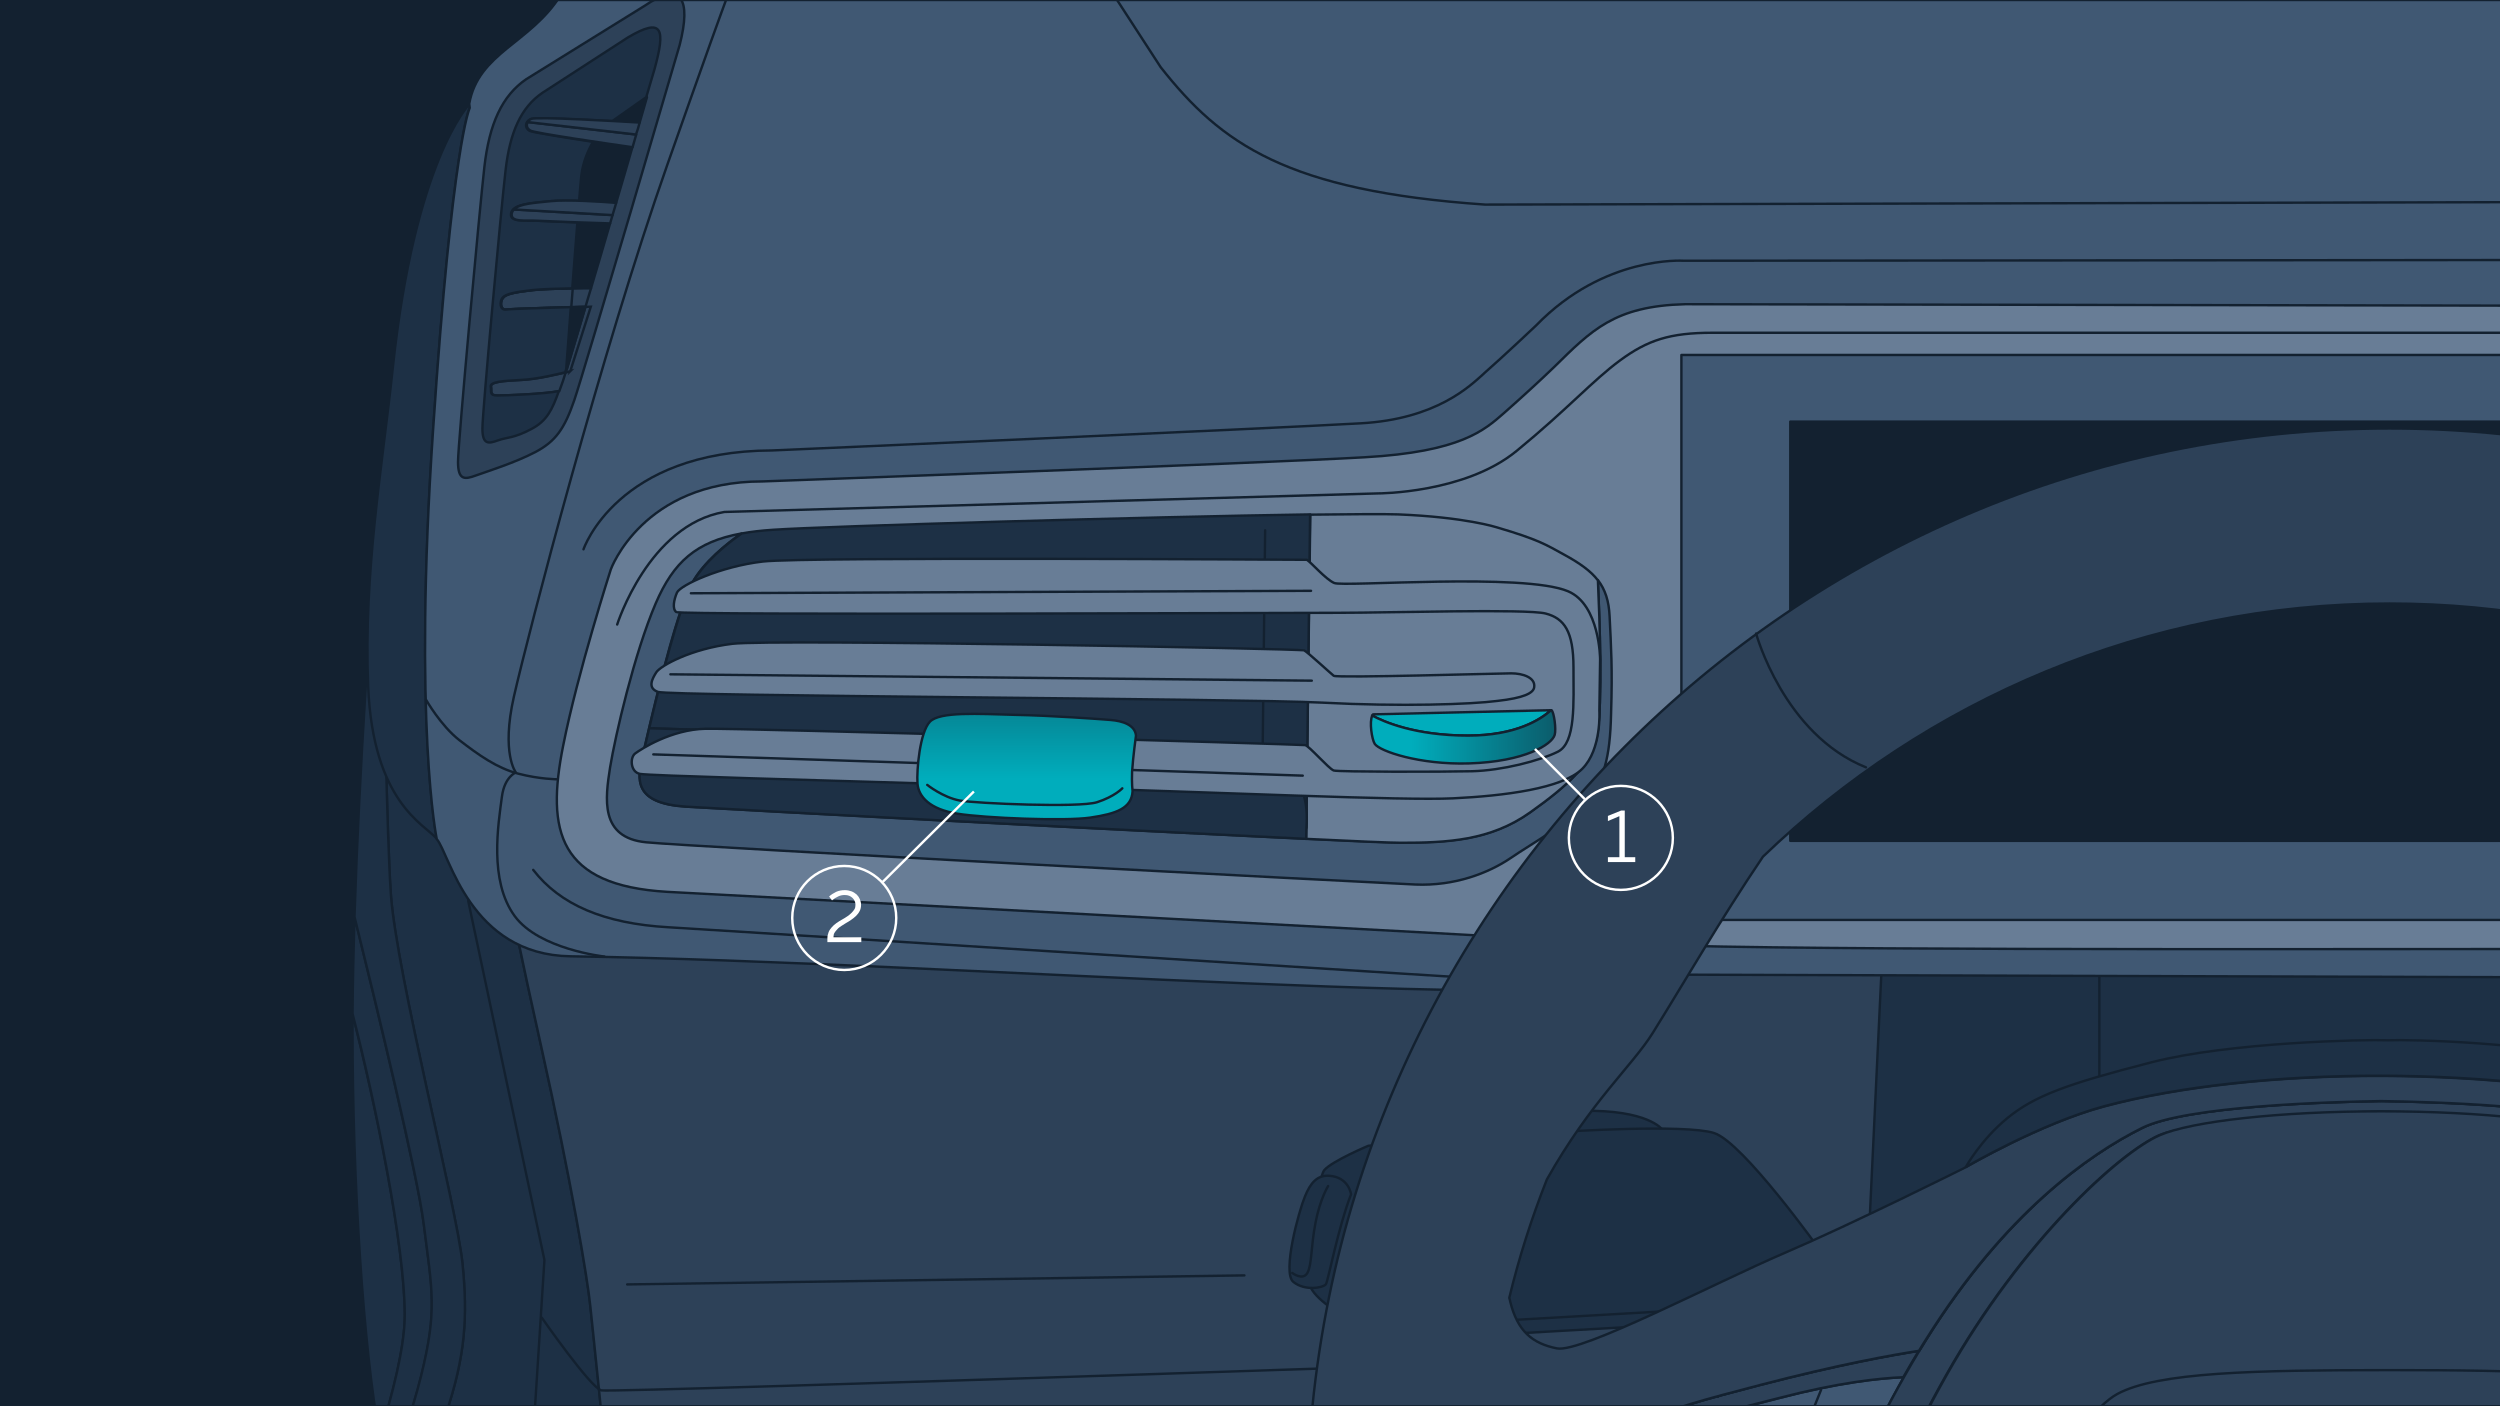 <svg version="1.1" id="Layer_2" xmlns="http://www.w3.org/2000/svg" xmlns:xlink="http://www.w3.org/1999/xlink" x="0" y="0" width="1024" height="576" style="enable-background:new 0 0 1024 576" xml:space="preserve"><rect width="100%" height="100%" fill="#808080" stroke="none"/><style>.st1,.st2{stroke:#132130;stroke-linecap:round;stroke-linejoin:round}.st1{fill:#132130;stroke-miterlimit:10}.st2{fill:#1d3045}.st2,.st3,.st4{stroke-miterlimit:10}.st3{fill:none;stroke:#132130}.st4{fill:#405873}.st4,.st5,.st6{stroke:#132130;stroke-linecap:round;stroke-linejoin:round}.st5{fill:#2d4158;stroke-miterlimit:10}.st6{fill:none}.st12,.st6,.st8{stroke-miterlimit:10}.st8{fill:#687d96;stroke:#132130;stroke-linecap:round;stroke-linejoin:round}.st12{fill:none;stroke:#fff}.st13{fill:#fff}</style><defs><path id="SVGID_1_" d="M0 0h1024.7v576H0z"/></defs><clipPath id="SVGID_2_"><use xlink:href="#SVGID_1_" style="overflow:visible"/></clipPath><g style="clip-path:url(#SVGID_2_)"><path class="st1" d="M3506.4 2623.1H-176.8l34-2797.1h3635.7z"/><path class="st2" d="m1619.3 569.1-478.5-83.3-983.9-238.7c.4 28.5 1.5 94.1 3.2 119.3 2.3 32.7 27 128.4 29.3 150.9 2.3 22.5 1.1 38.3-6.8 61.9-4.8 14.4-12.1 31.2-17 42.2 11.8 27.5 31.3 57.6 41.8 60.3 13.5 3.4 309.6-10.1 349-13.5 39.4-3.4 968.3 6.8 968.3 6.8s0 213.9 15.8 338.9c15.8 125 39.4 200.4 61.9 210.5 22.5 10.1 68.7-2.3 68.7-2.3l-51.8-653z"/><path class="st2" d="M144.4 415.3v6.3c0 63.3 4.5 131.1 11.1 166.6 5.2-16.6 10.3-36.3 10.3-49.5 0-28.9-12.3-87.6-21.4-123.4z"/><path class="st2" d="M173.6 501.5c-2.5-19.9-19.6-90.2-28.4-126.1-.4 13.7-.7 27.2-.8 39.8 9.2 35.9 21.4 94.6 21.4 123.4 0 13.2-5.1 32.8-10.3 49.5.8 4.2 1.6 8.1 2.4 11.3.4 1.5.9 3.1 1.4 4.8 4.1-10.7 9.6-25.9 13.3-40.8 6.7-27 4.4-34.8 1-61.9z"/><path class="st2" d="M189.4 517.3c-2.3-22.5-27-118.2-29.3-150.9-1.7-25.2-2.8-90.9-3.2-119.3l-4.7-1.1s-5 66.6-7 129.5c8.9 35.9 26 106.2 28.4 126.1 3.4 27 5.6 34.9-1.1 61.9-3.7 14.9-9.2 30.1-13.3 40.8 1.7 5.4 3.8 11.2 6.4 17.2 5-11 12.2-27.8 17-42.2 7.9-23.7 9.1-39.5 6.8-62zm52.4 17.7c-1.1-11.1-7.8-51.2-20-105.8-8-35.7-14.1-65.7-17.4-82.2l-10.4-.2-2.2 22.3 31.2 147-4.5 70.2-7.8 29s12.3 28.4 20.4 35.5c7.7-11.2 17.5-31.1 17.5-42.1-.1-12.5-5.7-62.6-6.8-73.7z"/><path class="st5" d="M204.4 347c3.3 16.5 9.4 46.5 17.4 82.2 12.2 54.6 18.9 94.7 20 105.8 1.1 11.1 6.7 61.2 6.7 73.5 0 11-9.8 30.9-17.5 42.1.7.6 1.3 1 1.9 1.3 15.6 6.7 289.5-16.7 374.2-18.9 84.6-2.2 699.3-24.5 815.2-11.1 49.1 5.7 105.8 21.2 123.6 61.3 17.8 40.1 23.3 218.1 31.7 235.4 8.4 17.3 28.5 2.9 28.5 2.9l93.5-11.1V379.1L204.4 347z"/><path class="st6" d="M221.9 539.7s20 28.7 24.4 29.8c4.5 1.1 458.8-14.5 458.8-14.5"/><path class="st2" d="M1194.1 584H761.8l9-189.3H1185z"/><path class="st2" d="M859.9 390.2h238.3v109.1H859.9zM177.4 175.9c7.9-117.4 15-131.9 15-131.9l-.2-1.7c0 .2-.1.4-.1.6 0 0-22.2 22.8-31.2 107.7-4.3 40.8-12 83.3-10.1 130.6 2 47.3 22.8 56.3 28.1 62.3 0 0-9.7-46.7-1.5-167.6z"/><path class="st4" d="M3645.6 243.7c-1.5-28.1-13.1-142.6-15-163.2-1.1-11.9-6.4-22.2-19.9-37.2-3.8-9.8-8.3-15.8-13.8-21-4.9-4.6-16-8.3-32.1-32.8-16.4-24.9-16.4-37.1-21.8-54.1-10.1-31.9-30.2-39.8-54.1-49.1-23.8-9.3-57.9-21.1-126.6-32.9-358.3-61.4-712.1-89.4-1111.7-104-.4.1-.6.2-.8.2 0 0-217.3-1.7-346.9-3-148.3-1.5-341.5 8.9-399.1 11.8-57.7 3-75.4 16.8-104.5 47.3-27.7 29.2-55.2 79.8-85.7 103.5S1227-68 1227-68l-.8-.2c-4.1.5-8.4.8-12.9.9-52.6 1.2-465.8 10.4-502.3 8.8-2.6-.1-5.1-.3-7.5-.5-62.1-3.1-90-32.8-119.8-56.7C550.5-142.2 515-141 515-141l-1.1-.1c-45.8 4.1-179.9 37.8-214.8 51-35.5 13.4-44.3 30.5-50.3 48s-10.7 26.7-19.2 40.2c-12.3 19.6-33.7 23.5-37.4 44.4l.2 1.7s-7.1 14.4-15 131.9c-8.2 120.9 1.5 167.6 1.5 167.6 5.3 6 13.4 47.4 54.8 48 154.6 2.3 435.4 24.8 447.4 7.5l761.9 2.3 658.8 9.3s82.8 4.2 159.3-36.3c76.6-40.5 159.9-78.1 249.6-85.6 82.4-6.9 506.2-9 788.5 9 71.3 4.6 119.3 9 175.6 22.5 40.7 9.8 53.3 15 79.6 18.8 21 3 49.7 6.4 53.3-.8 6-12 20.3-52.5 20.3-52.5s19.5-8.4 17.6-42.2z"/><path class="st6" d="M653.9 403.8c-48.9-3-376.8-23.9-380.2-24-26.2-1.5-44.3-9.2-55.3-23.5M239 225s13.6-40.3 77.3-40.5c10.1-.4 203.7-9 240.9-11.1 31.3-1.7 45.1-15.5 50.4-20.2l.3-.3c8.1-7.1 21.3-19.6 21.3-19.6 27.9-28.8 60.4-26.5 60.4-26.5l577.1-.5c25 0 48 7.1 63.7 19.1 43 32.9 52.1 38.2 94.4 41.2 55.1 3.9 459.9 7.3 653.9 7.3 73.6 0 93.5-1.4 98.8-2.3 40.2-6.4 152.6-52.5 193.3-70.1 54.2-27 110-36 188.9-38.9 25.7-.9 58.3-1.4 99.6-1.4 72.1 0 168.4-.2 306.8 2.8 203.1 4.4 322 16.3 322 16.3 56.3 5.6 100.2 18 135.1 34.3 33.2 15.5 65.3 40 88.9 59.7"/><path class="st8" d="M312.1 197.2c-48.9 0-61.9 36-61.9 36s-13.6 42.3-19.5 72.1c-7.1 35.3-1.9 57.4 42.6 60 0 0 340.2 18.1 389.8 21.1 49.5 3 251.5 2.3 412.8 2.3 41.9 0 111.8 2.7 226.2.9 23.3-.4 50.4-14.8 70.8-14.4 318.2 5.8 766.7 10.5 766.7 10.5 45.4-.2 77.4-10.1 108.1-24 30.7-13.9 124.1-61.5 172.2-81 48.1-19.5 79.4-21.5 106.7-23.3 27.3-1.8 173-8.1 386.8-1.9 234.3 6.9 379.2 4.1 458.8 22.1 79.6 18 141.1 39 141.1 39 18.4 4.8 26.7-3 27-16.5.3-13.5-4.5-69.1-4.5-69.1-1.9-20-15.6-34.9-31.5-46.5-15.9-11.6-54.8-36.2-85.9-51.3-31.2-15.1-77.8-29.6-131.9-34.1-54.1-4.4-110.3-9.6-320.5-14.1s-336.4-5.5-406.8-3c-68.9 2.5-122.6 11.9-178.9 40 0 0-147.2 63.6-199.3 71.9-53.7 8.5-696.1-7.1-758.2-9.1-49.2-1.6-62.1-5.9-106.6-41.9-11.4-9.2-20.5-16.4-50.4-17.3l-575.5-1c-29.1.7-38.5 10.8-53.8 25.8-5.6 5.4-12.9 12.1-20.6 18.9-7.8 6.8-17.5 15.8-57 18-38.7 2.3-246.8 9.9-246.8 9.9z"/><path class="st6" d="M247.6 391.8s-26.8-2.9-36.8-16.6c-10.6-14.5-6.7-37.6-5.2-49 1.1-8.1 5.7-9.8 5.7-9.8s-6.1-7.7-.8-31.1c6-26.2 35.8-141 62.9-218 24.9-70.5 45-129.1 61.6-150.1 16.5-21 48.8-30.8 48.8-30.8l91.6 141.1c24.8 31.5 51.8 50.7 132.9 56.3 0 0 1428.8-3.4 1459.2-3.4 30.4 0 82.2 2.3 164.4-64.2s186.9-164.4 229.7-191.4 101.3-46.2 175.6-41.7 362.5 32.7 488.6 50.7S3382-142 3437.7-87.3c44.3 43.5 62.3 104 80.3 164.8s34.9 109.2 39.4 154.3 3.1 108.2 3.1 108.2"/><path class="st6" d="M174.5 286.6s6 10.6 13.7 16.6c7.8 6 15.3 11.4 24.1 13.7 8.8 2.3 16.1 2.3 16.1 2.3"/><path class="st5" d="M278.4 18.4c4.8-18.8.8-26.4-14.4-16l-48.4 30c-10 6.8-15.2 18.4-17.2 36s-10.8 113.2-10.8 120.8c0 7.6 2.8 7.2 7.2 5.6 4.4-1.6 16-5.2 24.4-9.6 8.4-4.4 12-9.6 16-21.2s43.2-145.6 43.2-145.6z"/><path class="st3" d="m233.6 152 8.4-26.4s-.8 0-2.2.1c-3.5 11.8-6.5 21.6-8.1 26.9 1.2-.4 1.9-.6 1.9-.6z"/><path class="st5" d="M206 122c-1.2 1.6-1.2 5.2 1.6 4.8 2.3-.3 24.9-1 32.2-1.1.7-2.5 1.5-5 2.3-7.7-5.3 0-18 .2-23.6.8-7.3.8-11.3 1.6-12.5 3.2zm-4.8 36.4c.4 2-.8 3.6 2.8 3.6 3.1 0 19-.6 25.1-1.8.5-1.3 1-2.7 1.5-4.2.2-.7.6-1.9 1.1-3.5-3.6.9-11.7 2.8-17.7 3.1-8 .4-13.2.8-12.8 2.8z"/><path class="st3" d="M217.6 48.8c-2.4 1.2-2.4 3.6-.4 4.8 1.1.7 14.3 2.7 26 4.5 2.1-3.6 4-5.7 4-5.7l3.9-2.8c-13.1-.7-31.9-1.6-33.5-.8zm8 33.6c-8 .8-15.6 1.2-16 5.2-.4 3.6 5.6 2.5 10.4 2.8 3.2.2 10.1.4 16.8.7.3-3.2.5-6.2.7-8.8-4.6-.2-9.1-.2-11.9.1zM206 122c-1.2 1.6-1.2 5.2 1.6 4.8 1.9-.3 16.9-.7 26.4-1 .2-2.6.4-5.1.6-7.7-5.7.1-12.5.3-16.2.7-7.2.8-11.2 1.6-12.4 3.2z"/><path class="st1" d="M262 50.2c1.1-3.9 2.2-7.4 3-10.4l-13.9 9.8c4.7.3 8.7.5 10.9.6zM242.1 118c2.5-8.4 5.2-17.5 7.8-26.5-3.1-.1-8.1-.3-13.1-.4-.6 8-1.4 17.5-2.1 27 2.9-.1 5.6-.1 7.4-.1z"/><path class="st2" d="M257.1 15.4 222.2 38c-8.8 6-13.3 16.1-15.1 31.6-1.8 15.4-9.5 99.2-9.5 105.9 0 6.7 2.5 6.3 6.3 4.9 3.9-1.4 6.5-.8 13.8-4.7 6.3-3.3 8.5-7.9 11.2-15.5-6 1.2-22 1.8-25.1 1.8-3.6 0-2.4-1.6-2.8-3.6-.4-2 4.8-2.4 12.8-2.8 6-.3 14-2.2 17.7-3.1.1-.4.3-.9.4-1.3.6-7.2 1.2-16.1 1.9-25.4-9.6.3-24.5.7-26.4 1-2.8.4-2.8-3.2-1.6-4.8 1.2-1.6 5.2-2.4 12.4-3.2 3.7-.4 10.5-.6 16.2-.7.7-9.6 1.5-19.1 2.1-27-6.7-.2-13.6-.5-16.8-.7-4.8-.3-10.8.8-10.4-2.8.4-4 8-4.4 16-5.2 2.8-.3 7.3-.3 11.9-.1.4-4.9.7-8.5.9-10.3.6-5.5 2.8-10.4 4.8-13.9-11.7-1.8-24.9-3.9-26-4.5-2-1.2-2-3.6.4-4.8 1.5-.8 20.3.1 33.5.8l13.9-9.8 3.4-11.5c4.5-16.4 3.5-21.5-11-12.9z"/><path class="st1" d="M237.5 82.2c5.7.2 11.7.5 14.9.8 2.3-7.9 4.6-15.6 6.6-22.6-3.3-.5-9.3-1.3-15.8-2.3-2 3.5-4.2 8.3-4.8 13.9-.2 1.7-.5 5.4-.9 10.2zm2.3 43.4c-1.4 0-3.4.1-5.7.2-.7 9.2-1.4 18.1-1.9 25.4 1.6-5.5 4.3-14.6 7.6-25.6z"/><path class="st5" d="M216.2 50c-.8 1.2-.4 2.7 1.1 3.5 1.7 1 32.6 5.5 41.8 6.8.5-1.8 1-3.5 1.5-5.2L216.2 50z"/><path class="st5" d="M262 50.2c-8.6-.5-42.3-2.5-44.4-1.5-.7.3-1.2.8-1.5 1.3l44.4 5.1c.6-1.6 1.1-3.3 1.5-4.9zm-52.4 37.4c-.4 3.6 5.6 2.5 10.4 2.8 5.6.3 22.6.9 29.9 1.1.3-1.1.7-2.3 1-3.4l-40.4-2.3c-.5.5-.8 1.1-.9 1.8z"/><path class="st5" d="M225.6 82.4c-6.6.7-12.9 1-15.1 3.4l40.4 2.3c.5-1.7 1-3.4 1.5-5-5.8-.5-20.4-1.4-26.8-.7z"/><path class="st4" d="M659.3 252.5c-.3-6.4-1.8-11-4.8-14.9.7 16.1 2 50.1-.3 63.6-1.8 11-11.4 20.1-27.5 31.5-16.4 11.6-34.2 12.4-52.9 12.4-18.8 0-271.4-13.4-292.8-14.7-21.4-1.3-20.1-11.1-17.8-20.8 2.3-9.7 13.1-58 20.4-71 4.7-8.4 13.9-15.8 20.1-20.1-18.6 3.4-27.8 11.7-35.1 28.6-8.8 20.5-16.6 54.4-18.7 67.2-2 12.8-4.3 28.8 14.7 30.7 19 1.9 298.9 16.6 315.1 17.3 16.1.7 30-4.7 39-10.8 9-6.2 25.6-15.2 31.8-23.8 6.2-8.6 9-16.6 9.4-35.4.6-18.9 0-27.2-.6-39.8z"/><path class="st8" d="M654.5 237.7c-2.9-3.8-7.4-7-13.8-10.5-7.5-4.1-10.3-6.1-27.6-11.2 0 0-13-4.2-40.4-5.3-5.7-.2-18.7-.1-36 .1L535 343.6c20.4 1 34.9 1.6 38.8 1.6 18.8 0 36.6-.8 52.9-12.4 16.1-11.4 25.6-20.5 27.5-31.5 2.3-13.6 1-47.5.3-63.6z"/><path class="st2" d="m535.1 339.1 1.5-128.4c-66.9 1-198 4.8-220 6.3-4.7.3-9 .8-12.8 1.5-6.2 4.3-15.3 11.7-20.1 20.1-5.7 10.2-13.5 41.7-17.8 59.7 30.2.9 239.2 7.4 251.3 13 7 3.3 13.9 18.1 17.9 27.8z"/><path class="st2" d="M517.2 311.3c-12.1-5.6-221.1-12.1-251.3-13-1.2 5.1-2.1 9.1-2.7 11.3-2.3 9.7-3.7 19.4 17.8 20.8 16.9 1.1 177.6 9.6 254 13.2l.1-4.5c1.7-22.4-10.9-24.5-17.9-27.8z"/><path class="st6" d="m518.2 217.2-1 88.8"/><path class="st8" d="M535.3 229.3s-205.4-1.3-222.8.7c-17.4 2-33.8 9.7-35.2 12.7-1.3 3-2 6.7-.3 8 1.7 1.3 251.6.3 271.7.3 20.1 0 76.7-1.7 84.4.3 7.7 2 11.4 7.4 11.4 22.1 0 14.7 1 30.8-6.4 34.5-7.4 3.7-22.8 7.7-35.2 8-12.4.3-54.6.3-56.6-.3-2-.7-10.1-10.1-11.7-10.4-1.7-.3-231.5-7-245.6-6.7-14.1.3-26.5 8.4-28.8 10.1-2.3 1.7-2 7.7 2 8.4 4 .7 63.3 2.3 153.1 5s159.1 6 179.9 5c20.8-1 44.9-4 52.9-12.1 8-8 7-23.8 7-23.8l.3-21.1s-.1-22.3-13.1-27.8c-18.1-7.7-92.1-1.7-95.8-3.4-3.5-1.5-9.5-8.5-11.2-9.5z"/><path class="st6" d="m267.6 309 266 8.7M283 243l254-1"/><path class="st8" d="M628.4 281.5c.6-4-4.7-5.7-9.4-5.7s-71.4 2-72.7 1c-1.3-1-10.7-9.7-12.1-10.4-1.3-.7-217.4-4.7-234.2-2.7-16.8 2-29.5 9-31.2 11.7-1.7 2.7-3.7 6.4.7 8 4.4 1.7 239.9 2.7 272.1 4.4 32.2 1.7 61 .7 71.7-.7 10.8-1.2 14.8-3.2 15.1-5.6z"/><path class="st6" d="m274.6 276.2 262.7 2.6"/><path d="m635.3 290.9-72.9 1.7c-.1.1-.2.3-.4.5 4.6 2.5 17.5 8.2 39.2 8.2 19.8 0 29.9-6.6 34.1-10.4z" style="fill:#00adbc;stroke:#132130;stroke-linecap:round;stroke-linejoin:round;stroke-miterlimit:10"/><linearGradient id="SVGID_3_" gradientUnits="userSpaceOnUse" x1="578.121" y1="301.82" x2="680.069" y2="301.82"><stop offset="0" style="stop-color:#00adbc"/><stop offset="1" style="stop-color:#132130"/></linearGradient><path d="M635.3 290.9c-4.2 3.8-14.3 10.4-34 10.4-21.7 0-34.6-5.7-39.2-8.2-1.3 2.5-.2 9.7 1 11.6 2 3 18.4 8.6 38.5 8 23.1-.7 34.1-7.8 35.2-11.7.7-2.3-.3-9.4-1.3-10.1h-.2z" style="fill:url(#SVGID_3_);stroke:#132130;stroke-linecap:round;stroke-linejoin:round;stroke-miterlimit:10"/><linearGradient id="SVGID_4_" gradientUnits="userSpaceOnUse" x1="420.475" y1="318.855" x2="420.475" y2="219.458"><stop offset="0" style="stop-color:#00adbc"/><stop offset="1" style="stop-color:#132130"/></linearGradient><path d="M463.9 324.1s-.4-3.3-.2-8c.4-6.2 1.6-14.8 1.6-14.8-.4-4.4-5.5-6-10.4-6.4-4.9-.4-24.2-1.8-39.2-2.1-15-.4-30.8-1.4-34.8 2.8-4.1 4.2-5.5 19.8-5.1 25.3.4 5.5 5.1 10.6 16.4 12.4 11.3 1.8 44 3.1 54.3 1.6 11-1.6 17-3.9 17.4-10.8z" style="fill:url(#SVGID_4_);stroke:#132130;stroke-linecap:round;stroke-linejoin:round;stroke-miterlimit:10"/><path class="st6" d="M379.8 321.5s6.4 5.1 13.3 6.4c6.9 1.2 49 3 56.2.7 7.2-2.3 10.4-5.7 10.4-5.7m1194.1-117.7-264-3.8c-22.7 0-43.9-14.4-43.9-14.4l-49.2-38.6c-14.4-10.6-25.7-12.1-37.1-12.1H701.4c-17.4 0-26.5 3-37.8 11.3-11.3 8.3-21.2 19.7-42.4 37.1-21.2 17.4-56.7 17.4-56.7 17.4l-267.8 7.6c-31 5.3-43.9 46.1-43.9 46.1"/><path class="st4" d="M688.7 145.4h580.1v231.4H688.7z"/><path class="st1" d="M733.3 172.7h489.4v171.7H733.3z"/><path class="st2" d="M680.8 462.6s-5.7-8.1-32.7-7.6c-27 .5-43.6 5.7-43.6 5.7l2.4 9.5 73.9-7.6z"/><path class="st2" d="M745.7 512.4s-31.7-44.5-43.6-48.3c-11.8-3.8-62.5-.5-62.5-.5l-79.1 5.7s-14.7 6.2-18 9.9c-3.3 3.8-6.2 40.3-6.2 45.9 0 5.7 12.8 13.3 15.2 14.7 2.4 1.4 72.5 6.2 72.5 6.2l49.3-2.8 72.4-30.8z"/><path class="st6" d="m610.2 541.2 82-4.7"/><path class="st2" d="M553.4 489.2s-.9-7.1-9-7.6c-4.8-.3-7.6 2.8-9.9 8.5-2.4 5.7-9.5 31.3-4.7 35 4.7 3.8 12.3 2.4 13.3.9.9-1.3 5.1-23.6 10.3-36.8z"/><path class="st2" d="M544 485.8s-3.3 5.2-5.2 15.2c-1.9 9.9-1.4 17-3.3 20.4-1.9 3.3-6.2 0-6.2 0"/><path class="st4" d="M659.8 602.4c-15.2 18.8-36.9 60.5-35.1 63.2 1.5 2.2 82 5.5 111.5 6.6 4.4-23.6 21-68.1 43.6-108.1-9.9.4-26.7 2.2-50.8 8.5-41.2 10.8-54.1 11.1-69.2 29.8z"/><path class="st5" d="M648.7 603.4c-17.1 21.1-40.1 66.2-38.1 69.2 1.7 2.6 99.3 6 124.5 6.8.2-2.1.5-4.5 1-7.2-29.4-1.1-110-4.5-111.5-6.6-1.8-2.7 19.9-44.5 35.1-63.2 15.2-18.8 28.1-19.1 69.1-29.8 24.1-6.3 41-8.1 50.8-8.5 2.1-3.7 4.2-7.3 6.4-10.9-10.7 1.7-33 5.7-65.1 14-46.1 12.1-55.1 15.2-72.2 36.2z"/><path class="st6" d="m745.9 569.3-40.8 101.4M741 509.1s-10.9 13.1-21 31.2c-10 17.7-16.3 31.8-16.3 31.8"/><path class="st5" d="M1161.5 548.2c-32.1-51.2-66.2-75.3-88.3-86.3-17.7-8.8-74.4-10.6-96.4-10.9 0 0 0 0 0 0H974s0 0 0 0c-22 .4-78.8 2.1-96.4 10.9-22.1 11-56.2 35.1-88.3 86.3-32.2 51.2-55.3 116.4-54.3 135.5s85.9 101.1 112.4 116.4c23.5 13.6 109.6 20.6 126.5 21.9v.2s.5 0 1.5-.1c1 .1 1.5.1 1.5.1v-.2c16.9-1.3 103-8.3 126.5-21.9 26.5-15.3 111.4-97.3 112.4-116.4s-22.2-84.3-54.3-135.5zm34.1 130.5c-2 15.1-15.1 38.1-58.2 79.3-43.1 41.1-59.2 42.1-86.3 47.2-19.6 3.6-55.9 3.6-74.6 3.3 0 0 0 0 0 0h-2.4s0 0 0 0c-18.6.3-55 .4-74.6-3.3-27.1-5-43.1-6-86.3-47.2-43.1-41.1-56.2-64.2-58.2-79.3-2-15.1 11-60.2 42.1-115.4s71.2-91.3 87.3-98.3c13.3-5.8 71.3-8.9 90.8-9.8 19.5.9 77.5 3.9 90.8 9.8 16.1 7 56.2 43.1 87.3 98.3 31.3 55.2 44.3 100.3 42.3 115.4z"/><path class="st5" d="M1153.5 563.3c-31.1-55.2-71.2-91.3-87.3-98.3-13-5.7-49.1-9.8-90.8-9.8-41.7 0-77.8 4.1-90.8 9.8-16.1 7-56.2 43.1-87.3 98.3-31.1 55.2-44.1 100.3-42.1 115.4 2 15.1 15.1 38.1 58.2 79.3 43.1 41.1 59.2 42.1 86.3 47.2 20 3.7 57.6 3.6 75.8 3.3 18.2.3 55.8.5 75.8-3.3 27.1-5 43.1-6 86.3-47.2 43.1-41.1 56.2-64.2 58.2-79.3 1.8-15.1-11.2-60.2-42.3-115.4z"/><path class="st6" d="M815.4 636.3s35.3-56.3 51.8-65.3 56.3-9.8 111.8-9.8 96.1.8 113.3 11.3c17.3 10.5 52.5 64.6 52.5 64.6"/><path class="st3" d="M1302 603.4c-17.1-21.1-26.1-24.1-72.2-36.1-32.1-8.4-54.5-12.4-65.1-14-1-1.7-2.1-3.4-3.1-5-32.1-51.2-66.2-75.3-88.3-86.3-18-9-76.9-10.7-97.9-11-20.9.3-79.8 1.9-97.9 11-22.1 11-56.2 35.1-88.3 86.3-1 1.7-2.1 3.3-3.1 5-10.7 1.7-33 5.7-65.1 14-46.2 12-55.2 15-72.2 36.1-14.9 18.4-34.3 55-37.7 66.1.2 1.2.3 2.3.5 3.5 10 2.6 99.6 5.7 123.6 6.5-.1 1.6-.2 3-.1 4.2 1 19.1 85.9 101.1 112.4 116.4 24.3 14 115.3 21 128 22 12.6-.9 103.7-8 128-22 26.5-15.3 111.4-97.3 112.4-116.4.1-1.2 0-2.6-.1-4.2 25.2-.8 122.8-4.2 124.5-6.8 1.8-3.1-21.3-48.2-38.3-69.3z"/><path class="st5" d="M978.8 175.5c-244.9 0-443.5 199.7-443.5 446 0 135.9 62.2 248.3 157.6 330.1 23.1 19.9 80.8 50.4 111.3 53.1 67.2 6 338.6 9 381.3-9 32.3-13.6 52.2-22.5 75.3-42.1 96.1-81.8 161.5-195.6 161.5-332.1 0-246.3-198.5-446-443.5-446zm244.7 164.4c21.8 30.8 37.3 58.5 52.8 83.3 10.6 17 35.5 36.5 58.2 90.5-.4 6.7-1.2 14.2-2.5 19.5-3 12-9 17.1-19.1 19.1-10 2-65.2-27.1-93.3-39.1-28.1-12-74.2-35.1-74.2-35.1s-20.1-16-48.6-23.4c-72.1-18.8-173.4-18-234.9-1.5-26.2 7-56.7 24.9-56.7 24.9S759 501.2 731 513.2c-28.1 12-83.3 41.1-93.3 39.1s-16.1-7-19.1-19.1c-.1-.5-.2-1-.4-1.6 4-16.6 9.2-32.8 15.4-48.5 17.9-31.8 35-46.6 43.3-59.9 13.6-21.8 27.3-45.8 45.2-72.3 66.7-64.2 157.1-103.7 256.7-103.7 93.8 0 179.4 35 244.7 92.7zm81 451.6c-23.1 40.5-53.8 76.4-89.7 107-16.3 13.9-29.1 27.6-51.3 30.3-31.2 3.8-84.4-46.4-99.4-55.4-13.2-7.9-42.1-10-88.3-10s-70 1.8-84.3 8c-16.1 7-71.2 65.2-96.4 58.4-22.7-6.1-43.9-22.8-55.6-32.9-38.8-33.3-71-72.6-93.9-117.3-.1-7.8.3-16.3 2.1-21.6 4-12 16.1-42.1 26.1-48.2 10-6 34.1-11 47.2-3 13 8 41.1 37.1 65.2 59.2s45.1 33.2 63.2 41.1c29 12.7 110.2 14.7 125.1 15h-.6 3-.6c14.9-.3 96.1-2.3 125.1-15 18.1-7.9 39.1-19.1 63.2-41.1 24.1-22.1 52.2-51.2 65.2-59.2s37.1-3 47.2 3c10 6 22.1 36.1 26.1 48.2 2.7 8.3 2.1 24.4 1.4 33.5zm35.6-118.8c-1.7 2.6-99.3 6-124.5 6.8.1 1.6.2 3 .1 4.2-1 19.1-85.9 101.1-112.4 116.4-24.3 14-115.3 21-128 22-12.6-.9-103.7-8-128-22C820.9 784.8 736 702.8 735 683.7c-.1-1.2 0-2.6.1-4.2-24-.8-113.7-3.9-123.6-6.5-.2-1.2-.3-2.3-.5-3.5 3.4-11.1 22.9-47.8 37.7-66.1 17.1-21.1 26.1-24.1 72.2-36.1 32.1-8.4 54.5-12.4 65.1-14 1-1.7 2.1-3.4 3.1-5 32.1-51.2 66.2-75.3 88.3-86.3 18-9 76.9-10.7 97.9-11 20.9.3 79.8 1.9 97.9 11 22.1 11 56.2 35.1 88.3 86.3 1 1.7 2.1 3.3 3.1 5 10.7 1.7 33 5.7 65.1 14 46.2 12 55.2 15 72.2 36.1 17.1 21.1 40.2 66.2 38.2 69.3z"/><path class="st2" d="M1128.4 457.9c-11-9-24-13.8-59.1-22.8-31.9-8.2-81.8-9.4-91.2-9-9.4-.4-64.9.8-96.8 9-35.1 9-47.9 13.8-59 22.8-11 9-17.1 20.1-17.1 20.1s30.5-17.8 56.7-24.9c61.5-16.5 162.9-17.3 234.9 1.5 28.5 7.4 48.6 23.4 48.6 23.4s-6-11-17-20.1z"/><path class="st6" d="M719.3 259.5s11.3 41.3 45 54.8M256.9 526.1l252.8-3.7"/></g><use xlink:href="#SVGID_1_" style="overflow:visible;fill:none;stroke:#132130;stroke-miterlimit:10"/><path class="st12" d="m361.5 361.3 37.4-37.1"/><circle class="st12" cx="345.8" cy="376" r="21.3"/><path class="st13" d="M338.9 386v-1.6c0-1 .2-1.8.5-2.6s.8-1.4 1.3-2c.5-.6 1.2-1.2 1.9-1.7s1.5-1 2.4-1.5c.7-.4 1.4-.8 2.1-1.3.6-.4 1.2-.9 1.7-1.4.5-.5.9-1 1.2-1.5s.4-1.1.4-1.8c0-.5-.1-1.1-.3-1.5-.2-.5-.5-.9-.9-1.3s-.9-.7-1.4-.9c-.5-.2-1.1-.3-1.8-.3-1 0-1.9.2-2.7.6-.9.4-1.7.9-2.5 1.6l-1.2-1.6c.9-.8 1.9-1.4 2.9-1.9 1.1-.5 2.3-.7 3.6-.7 1 0 1.8.2 2.7.5.8.3 1.5.8 2.1 1.3.6.6 1 1.2 1.3 1.9.3.7.5 1.5.5 2.3 0 1-.2 1.9-.6 2.6-.4.8-.9 1.4-1.5 2-.6.6-1.3 1.1-2 1.6s-1.4.9-2.1 1.3c-.6.4-1.3.8-1.9 1.2s-1.2.8-1.6 1.3c-.5.5-.9 1-1.2 1.5-.3.5-.4 1.1-.4 1.8h11.4v2h-13.9z"/><path class="st12" d="m649.2 327.4-20.5-20.6"/><circle class="st12" cx="663.9" cy="343.2" r="21.3"/><path class="st13" d="M658.6 353.1v-2h4.7v-16.8l-4.7 2v-2.1l5.4-2.2h1.5v19.1h4.3v2h-11.2z"/></svg>